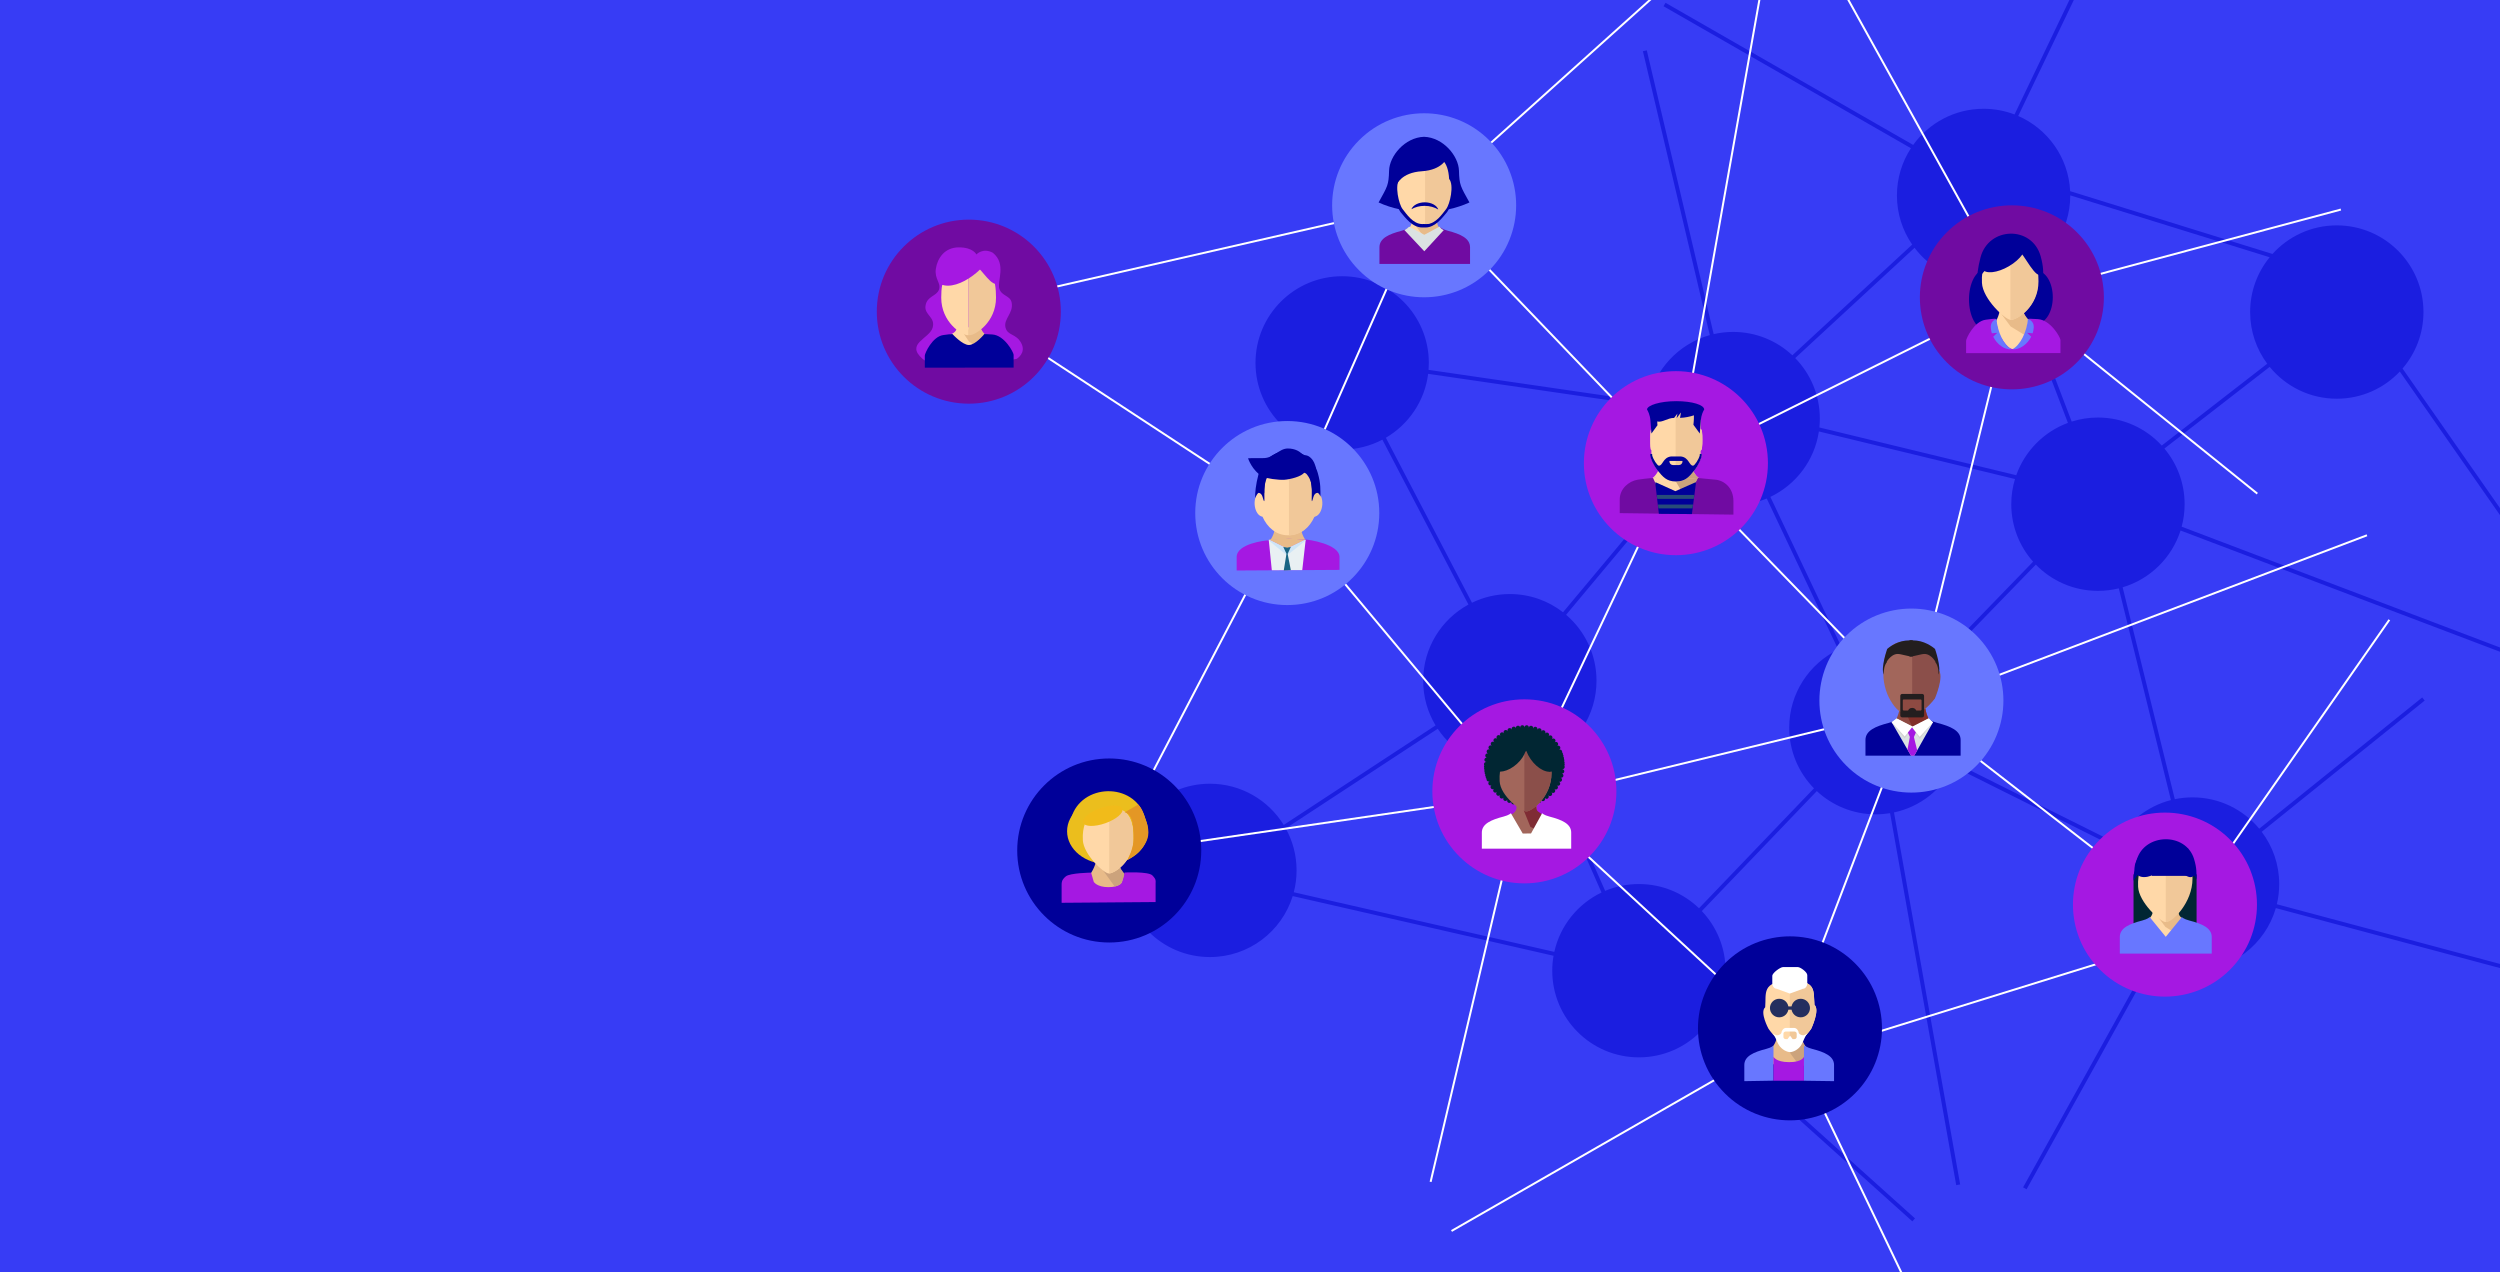 <?xml version="1.0" encoding="utf-8"?>
<!-- Generator: Adobe Illustrator 25.2.1, SVG Export Plug-In . SVG Version: 6.00 Build 0)  -->
<svg version="1.1" id="Calque_1" xmlns="http://www.w3.org/2000/svg" xmlns:xlink="http://www.w3.org/1999/xlink" x="0px" y="0px"
	 viewBox="0 0 5004 2547" enable-background="new 0 0 5004 2547" xml:space="preserve">
<rect fill="#373CF5" width="5004" height="2547"/>
<g>
	<path opacity="0.5" fill="#0000CC" d="M4677.343,798.079c49.681,0,94.479-20.89,126.105-54.358l293.003,419.792l6.548-4.571
		l-294.062-421.309c26.103-30.361,41.883-69.852,41.883-113.032c0-95.809-77.669-173.477-173.478-173.477
		c-51.074,0-96.988,22.074-128.734,57.199l-404.975-125.674c-3.278-67.488-45.124-124.841-103.966-150.512l156.068-325.539
		l-7.203-3.453l-156.271,325.963c-19.225-7.345-40.087-11.38-61.894-11.38c-58.07,0-109.47,28.537-140.957,72.348L3333.714,5.61
		l-3.974,6.928l495.147,284.15c-17.703,27.193-27.997,59.65-27.997,94.517c0,36.504,11.285,70.368,30.542,98.313l-239.851,221.628
		c-31.009-29.01-72.667-46.778-118.48-46.778c-13.415,0-26.473,1.525-39.013,4.406L3296.2,100.723l-7.772,1.833l133.922,568.193
		c-62.597,17.478-110.905,69.181-123.495,133.669l-439.459-64.095c0.366-4.604,0.56-9.256,0.56-13.954
		c0-95.809-77.669-173.477-173.478-173.477c-95.809,0-173.478,77.668-173.478,173.477c0,95.809,77.668,173.478,173.478,173.478
		c29.054,0,56.434-7.153,80.491-19.778l172.244,330.014c-53.975,29.407-90.602,86.643-90.602,152.436
		c0,32.727,9.068,63.334,24.82,89.456l-303.95,199.246c-30.552-49.506-85.282-82.505-147.727-82.505
		c-95.809,0-173.478,77.669-173.478,173.478c0,95.809,77.668,173.478,173.478,173.478c77.899,0,143.805-51.346,165.723-122.04
		l522.082,119.466c-1.684,9.705-2.571,19.684-2.571,29.871c0,95.809,77.668,173.478,173.478,173.478
		c48.571,0,92.471-19.969,123.961-52.136l423.314,380.445l5.339-5.939l-423.196-380.339c27.397-30.675,44.06-71.143,44.06-115.508
		c0-46.236-18.091-88.243-47.577-119.339l230.178-240.13c30.981,28.86,72.529,46.526,118.21,46.526
		c9.683,0,19.176-0.806,28.427-2.332l132.404,744.519l7.862-1.4l-132.418-744.598c52.173-11.101,95.663-45.65,118.923-92.098
		l322.042,160.634c-10.823,22.634-16.888,47.978-16.888,74.741c0,64.525,35.231,120.819,87.504,150.704L4049.408,2376.6l6.985,3.876
		l253.241-456.475c23.682,12.125,50.518,18.966,78.951,18.966c79.105,0,145.837-52.95,166.704-125.338l452.05,120.929l2.063-7.714
		l-452.084-120.938c3.095-12.969,4.745-26.499,4.745-40.416c0-39.267-13.053-75.481-35.047-104.555l326.309-262.717l-5.007-6.22
		l-326.262,262.679c-31.821-38.285-79.797-62.664-133.47-62.664c-12.166,0-24.037,1.258-35.496,3.641l-104.408-424.119
		c54.975-16.313,98.544-59.13,115.898-113.648l691.564,262.45l2.835-7.468l-692.149-262.671c3.842-14.348,5.902-29.424,5.902-44.983
		c0-42.404-15.222-81.247-40.489-111.383l210.749-163.489C4574.803,773.243,4623.17,798.079,4677.343,798.079z M3970.368,564.682
		c20.168,0,39.527-3.454,57.533-9.782l111.237,291.54c-48.151,17.789-86.235,56.334-103.417,104.776l-394.042-95.6
		c0.594-5.843,0.899-11.771,0.899-17.771c0-47.119-18.794-89.841-49.284-121.104l238.854-220.706
		C3863.831,537.744,3913.95,564.682,3970.368,564.682z M3280.466,1769.49c-23.979,0-46.822,4.866-67.595,13.663l-116.359-263.897
		c58.566-27.859,99.054-87.567,99.054-156.738c0-52.824-23.616-100.125-60.859-131.944l219.558-262.716
		c30.593,27.043,70.794,43.465,114.837,43.465c23.824,0,46.525-4.806,67.191-13.496l143.153,302.397
		c-58.091,28.037-98.169,87.498-98.169,156.322c0,47.256,18.904,90.09,49.551,121.377l-230.09,240.039
		C3369.551,1787.948,3327.166,1769.49,3280.466,1769.49z M3754.754,1283.068c-24.149,0-47.144,4.94-68.035,13.855l-143.138-302.367
		c51.13-24.344,88.464-72.968,97.094-130.967l392.544,95.236c-4.833,15.947-7.442,32.861-7.442,50.387
		c0,44.147,16.5,84.435,43.658,115.055l-197.895,203.999C3840.715,1300.189,3799.735,1283.068,3754.754,1283.068z M2773.958,876.194
		c45.467-26.605,77.743-73.304,84.625-127.919l438.919,64.016c-1.231,8.34-1.878,16.871-1.878,25.554
		c0,48.89,20.233,93.049,52.772,124.582l-219.877,263.099c-29.385-22.863-66.315-36.485-106.431-36.485
		c-27.17,0-52.877,6.252-75.772,17.386L2773.958,876.194z M2589.664,1785.939c3.631-13.975,5.567-28.634,5.567-43.746
		c0-30.505-7.884-59.165-21.71-84.07l304.193-199.405c31.105,46.588,84.152,77.279,144.373,77.279
		c23.803,0,46.485-4.798,67.135-13.473l116.367,263.917c-47.376,22.703-82.834,66.282-94.481,118.819L2589.664,1785.939z
		 M4345.306,1601.455c-47.457,12.187-87.056,43.952-109.696,86.17l-322.244-160.734c9.551-21.502,14.866-45.302,14.866-70.346
		c0-47.956-19.46-91.365-50.912-122.767l197.557-203.65c31.52,32.416,75.593,52.562,124.377,52.562
		c14.383,0,28.353-1.762,41.717-5.062L4345.306,1601.455z M4326.964,891.818c-31.705-34.473-77.182-56.082-127.71-56.082
		c-18.322,0-35.978,2.849-52.557,8.114l-111.325-291.77c63.6-25.724,108.475-88.054,108.475-160.875
		c0-0.043-0.001-0.085-0.001-0.128l399.094,123.849c-24.419,29.889-39.073,68.069-39.073,109.676
		c0,38.768,12.721,74.563,34.21,103.447L4326.964,891.818z"/>
	<g>
		<g>
			
				<line fill="none" stroke="#FFFFFF" stroke-width="4" stroke-miterlimit="10" x1="1940.654" y1="613.462" x2="2576.2" y2="1030.075"/>
			
				<line fill="none" stroke="#FFFFFF" stroke-width="4" stroke-miterlimit="10" x1="2851.828" y1="404.96" x2="2576.2" y2="1030.075"/>
			
				<line fill="none" stroke="#FFFFFF" stroke-width="4" stroke-miterlimit="10" x1="1940.654" y1="613.462" x2="2851.828" y2="404.96"/>
			
				<line fill="none" stroke="#FFFFFF" stroke-width="4" stroke-miterlimit="10" x1="3355.978" y1="930.909" x2="2851.828" y2="404.96"/>
			
				<line fill="none" stroke="#FFFFFF" stroke-width="4" stroke-miterlimit="10" x1="4029.783" y1="594.816" x2="3355.978" y2="930.909"/>
			
				<line fill="none" stroke="#FFFFFF" stroke-width="4" stroke-miterlimit="10" x1="3044.03" y1="1589.868" x2="3355.978" y2="930.909"/>
			
				<line fill="none" stroke="#FFFFFF" stroke-width="4" stroke-miterlimit="10" x1="2576.2" y1="1030.075" x2="3044.03" y2="1589.868"/>
			
				<line fill="none" stroke="#FFFFFF" stroke-width="4" stroke-miterlimit="10" x1="2221.407" y1="1709.846" x2="2576.2" y2="1030.075"/>
			
				<line fill="none" stroke="#FFFFFF" stroke-width="4" stroke-miterlimit="10" x1="3044.03" y1="1589.868" x2="2221.407" y2="1709.846"/>
			
				<line fill="none" stroke="#FFFFFF" stroke-width="4" stroke-miterlimit="10" x1="3574.416" y1="2079.956" x2="3044.03" y2="1589.868"/>
			
				<line fill="none" stroke="#FFFFFF" stroke-width="4" stroke-miterlimit="10" x1="3355.978" y1="930.909" x2="3827.412" y2="1416.883"/>
			
				<line fill="none" stroke="#FFFFFF" stroke-width="4" stroke-miterlimit="10" x1="3042.213" y1="1607.383" x2="3827.412" y2="1416.883"/>
			
				<line fill="none" stroke="#FFFFFF" stroke-width="4" stroke-miterlimit="10" x1="4367.204" y1="1835.628" x2="3827.412" y2="1416.883"/>
			
				<line fill="none" stroke="#FFFFFF" stroke-width="4" stroke-miterlimit="10" x1="3574.416" y1="2079.956" x2="3827.412" y2="1416.883"/>
			
				<line fill="none" stroke="#FFFFFF" stroke-width="4" stroke-miterlimit="10" x1="4029.783" y1="594.816" x2="3827.412" y2="1416.883"/>
			
				<line fill="none" stroke="#FFFFFF" stroke-width="4" stroke-miterlimit="10" x1="2851.828" y1="404.96" x2="3434.813" y2="-118.986"/>
			
				<line fill="none" stroke="#FFFFFF" stroke-width="4" stroke-miterlimit="10" x1="3355.978" y1="930.909" x2="3529.42" y2="-44.372"/>
			
				<line fill="none" stroke="#FFFFFF" stroke-width="4" stroke-miterlimit="10" x1="4029.783" y1="594.816" x2="3671.039" y2="-51.834"/>
			
				<line fill="none" stroke="#FFFFFF" stroke-width="4" stroke-miterlimit="10" x1="4685.498" y1="419.406" x2="4029.783" y2="594.816"/>
			
				<line fill="none" stroke="#FFFFFF" stroke-width="4" stroke-miterlimit="10" x1="4367.204" y1="1835.628" x2="4782.496" y2="1240.631"/>
			
				<line fill="none" stroke="#FFFFFF" stroke-width="4" stroke-miterlimit="10" x1="3827.412" y1="1416.883" x2="4737.728" y2="1071.418"/>
			
				<line fill="none" stroke="#FFFFFF" stroke-width="4" stroke-miterlimit="10" x1="4029.783" y1="594.816" x2="4518.222" y2="988.064"/>
			
				<line fill="none" stroke="#FFFFFF" stroke-width="4" stroke-miterlimit="10" x1="3574.416" y1="2064.653" x2="3818.869" y2="2574.554"/>
			
				<line fill="none" stroke="#FFFFFF" stroke-width="4" stroke-miterlimit="10" x1="3042.213" y1="1607.383" x2="2863.495" y2="2365.637"/>
		</g>
		
			<line fill="none" stroke="#FFFFFF" stroke-width="4" stroke-miterlimit="10" x1="3574.416" y1="2079.956" x2="2905.343" y2="2463.918"/>
		
			<line fill="none" stroke="#FFFFFF" stroke-width="4" stroke-miterlimit="10" x1="4286.906" y1="1901.616" x2="3527.04" y2="2137.421"/>
		<g>
			<g>
				<circle fill="#000099" cx="2220.255" cy="1702.337" r="184.188"/>
				<ellipse fill="#EBBE1D" cx="2216.866" cy="1663.842" rx="81.007" ry="65.71"/>
				<path fill-rule="evenodd" clip-rule="evenodd" fill="#E8BB89" d="M2216.141,1804.658c-18.973-7.055-42.421-19.215-45.595-45.191
					c10.811-3.555,19.604-21.722,22.681-32.76c8.045-0.861,13.922,7.122,22.914,7.122s17.634,0.469,25.683,1.33
					c3.073,11.038,9.101,20.753,19.916,24.308C2258.566,1785.442,2235.114,1797.603,2216.141,1804.658z"/>
				<path fill-rule="evenodd" clip-rule="evenodd" fill="#EBBE1D" d="M2145.446,1677.433c0,0-2.035,10.257-2.966,12.461
					c-0.35-11.953-5.225-28.2,1.651-52.462c19.809-69.887,125.918-72.54,147.151-2.609c7.703,25.361,1.37,29.593,1.872,45.524
					c-1.522-4.065-0.961-2.925-3.926-2.914c-4.211,0.016-6.994,5.859-8.816,11.784c-3.418,11.138-5.029,16.603-4.196-4.393
					C2280.866,1568.015,2145.446,1677.433,2145.446,1677.433z"/>
				<path fill="#A518E2" d="M2306.616,1752.255c-8.009-8.271-55.745-5.813-55.745-5.813l-5.394,19.644c0,0-4.245,9.647-26.972,9.647
					c-22.728,0-29.197-10.536-29.197-10.536l-5.327-18.555c0,0-42.31,0.616-50.676,7.544c-8.366,6.928-8.366,12.15-8.366,16.751
					v36.096l188.112-1.493v-38.008C2313.052,1762.93,2314.625,1760.526,2306.616,1752.255z"/>
				<path fill="#CCA37C" d="M2231.199,1774.483c0,0,6.906-1.23,11.667-5.032c4.761-3.801,7.583-20.759,7.583-20.759l-11.335-15.432
					l-10.37,11.06l-22.127-3.735L2231.199,1774.483z"/>
				<path fill-rule="evenodd" clip-rule="evenodd" fill="#FFD8A8" d="M2219.467,1748.403c-9.782,0-50.707-37.83-52.064-66.87
					c-2.57-54.97,33.029-63.471,52.064-64.551c42.273-2.396,49.11,28.943,49.151,61.835
					C2268.674,1724.629,2230.439,1748.403,2219.467,1748.403z"/>
				<path fill-rule="evenodd" clip-rule="evenodd" fill="#F1C899" d="M2220.255,1616.973v131.397
					c11.884-1.034,48.417-24.744,48.362-69.536C2268.577,1646.152,2261.81,1615.019,2220.255,1616.973z"/>
				<path fill-rule="evenodd" clip-rule="evenodd" fill="#F1BB1A" d="M2246.624,1618.763c2.94,8.279-12.272,21.24-33.977,28.947
					c-21.705,7.708-41.684,7.244-44.624-1.035c-2.94-8.28,12.272-21.24,33.977-28.948
					C2223.704,1610.02,2243.684,1610.484,2246.624,1618.763z"/>
				<path fill-rule="evenodd" clip-rule="evenodd" fill="#E49725" d="M2278.369,1610.344l-27.214,15.495
					c15.758,3.825,18.493,27.362,17.462,57.208c-0.798,23.092-17.565,42.832-8.038,36.125c12.147-8.552,18.183-10.647,29.607-27.362
					c11.424-16.714,10.76-32.306,1.096-56.988C2284.879,1618.465,2284.879,1618.465,2278.369,1610.344z"/>
			</g>
			<g>
				
					<ellipse transform="matrix(0.707 -0.707 0.707 0.707 544.656 2136.172)" fill="#6877FF" cx="2850.915" cy="410.628" rx="184.188" ry="184.188"/>
				<g>
					<path fill-rule="evenodd" clip-rule="evenodd" fill="#FFD8A8" d="M2850.735,523.579c-18.423-7.474-41.19-32.08-44.271-59.601
						c10.497-3.766,16.35-6.428,19.338-18.123c7.812-0.912,16.203,2.681,24.934,2.681c8.731,0,17.122,0.497,24.937,1.409
						c2.984,11.695,8.837,12.269,19.338,16.035C2891.928,493.502,2869.157,516.105,2850.735,523.579z"/>
					<path fill="#E8BB89" d="M2878.092,492.255l15.261-28.754c0,0-7.4-3.186-12.541-8.37c-5.141-5.184-3.679-10.131-3.679-10.131
						l-43.496,6.85l17.099,23.33L2878.092,492.255z"/>
					<path fill="#700BA2" d="M2942.441,495.07c0-18.303-19.381-26.597-43.991-33.054c-11.647-3.056-14.953-6.977-14.953-6.977
						l-31.733,39.679l-31.733-39.679c0,0-3.305,3.922-14.953,6.977c-24.611,6.456-43.992,14.751-43.992,33.054v33.277h181.355
						V495.07z"/>
					<path fill="#DBE2E2" d="M2850.891,502.966l38.929-42.319c-5.429-2.28-8.531-7.008-8.531-7.008l-30.397,16.343l-30.397-16.343
						c0,0-4.355,4.63-9.48,6.843L2850.891,502.966z"/>
					<path fill-rule="evenodd" clip-rule="evenodd" fill="#000099" d="M2920.251,341.482c-0.807-29.031-31.312-66.381-69.933-67.662
						c-38.621,1.281-69.126,38.631-69.934,67.662c-0.818,29.42-3.018,31.126-20.995,63.766
						c25.645,11.763,56.994,18.818,90.928,19.187c33.934-0.37,65.283-7.424,90.928-19.187
						C2923.268,372.608,2921.069,370.902,2920.251,341.482z"/>
					<path fill-rule="evenodd" clip-rule="evenodd" fill="#000099" d="M2902.294,364.937c-2.327-35.545-17.724-47.472-49.15-47.472
						c-1.092,0-2.166,0.012-3.23,0.033c-1.064-0.021-2.138-0.033-3.23-0.033c-31.426,0-46.822,11.927-49.15,47.472
						c-11.364,12.548-1.707,50.941,6.532,60.457c8.239,9.517,22.572,29.947,42.617,29.947c1.112,0,2.18-0.036,3.23-0.087
						c1.05,0.052,2.118,0.087,3.23,0.087c20.046,0,34.378-20.431,42.617-29.947C2904.001,415.878,2913.658,377.485,2902.294,364.937
						z"/>
					<path fill-rule="evenodd" clip-rule="evenodd" fill="#FFD8A8" d="M2897.848,358.069c-2.141-35.545-16.307-47.472-45.223-47.472
						c-1.004,0-1.993,0.012-2.972,0.033c-0.979-0.021-1.968-0.033-2.972-0.033c-28.915,0-43.081,11.927-45.222,47.472
						c-10.456,12.548-1.571,50.941,6.01,60.457c7.581,9.517,20.768,29.947,39.212,29.947c1.023,0,2.006-0.035,2.972-0.087
						c0.966,0.052,1.948,0.087,2.972,0.087c18.444,0,31.631-20.43,39.212-29.947C2899.418,409.01,2908.304,370.617,2897.848,358.069
						z"/>
					<path fill-rule="evenodd" clip-rule="evenodd" fill="#F1C899" d="M2900.569,358.069c-2.142-35.545-16.308-47.472-45.223-47.472
						c-1.005,0-1.993,0.012-2.972,0.033v137.757c0.966,0.052,1.949,0.087,2.972,0.087c18.444,0,31.631-20.431,39.212-29.947
						C2902.139,409.01,2911.024,370.617,2900.569,358.069z"/>
					<path fill-rule="evenodd" clip-rule="evenodd" fill="#000099" d="M2896.193,305.546l-100.421,6.926v57.136
						c0,0,8.657-24.24,50.21-26.837c41.553-2.597,50.21-26.837,50.21-26.837V305.546z"/>
					<path fill="#000099" d="M2851.42,412.033c10.41,0,19.961,2.766,27.438,7.373c-2.804-8.268-13.83-14.446-27.031-14.446
						c-12.865,0-23.652,5.87-26.791,13.82C2832.349,414.552,2841.492,412.033,2851.42,412.033z"/>
				</g>
			</g>
			<g>
				<circle fill="#700BA2" cx="1939.188" cy="623.798" r="184.188"/>
				<path fill="#A518E2" d="M2035.115,718.254c0,0-153.722,30.516-188.565,0c-34.844-30.516,13.594-40.25,20.119-62.084
					c6.526-21.834-17.31-25.392-14.103-44.592c3.207-19.201,21.653-18.247,26.777-31.598c5.124-13.351-9.223-20.979-6.149-41.959
					c3.075-20.98,17.422-42.913,46.116-42.913c28.695,0,35.043,14.226,35.043,14.226s12.819-14.226,32.929-3.391
					c27.971,22.708,8.024,57,13.068,72.194c5.044,15.194,21.958,12.973,24.632,27.893c3.759,20.978-16.513,32.121-12.414,49.286
					c4.099,17.165,21.231,11.697,31.624,31.596C2054.587,706.811,2035.115,718.254,2035.115,718.254z"/>
				<path fill-rule="evenodd" clip-rule="evenodd" fill="#FFD8A8" d="M1940.038,731.816c-17.062-7.632-38.148-32.756-41.002-60.856
					c9.722-3.845,15.143-6.564,17.91-18.504c7.235-0.932,15.006,2.738,23.092,2.738c8.086,0,15.857,0.507,23.096,1.439
					c2.763,11.941,8.184,12.528,17.91,16.373C1978.19,701.106,1957.1,724.185,1940.038,731.816z"/>
				<polygon fill="#E8BB89" points="1965.214,701.223 1970.74,669.084 1963.067,658.531 1923.62,659.966 1939.619,683.788 				"/>
				<path fill-rule="evenodd" clip-rule="evenodd" fill="#FFD8A8" d="M1937.152,528.791c0.535,0.03,1.089,0.07,1.648,0.112v141.786
					c-0.605,0.161-1.171,0.272-1.648,0.272c-11.87,0-53.232-25.718-53.17-75.278
					C1884.026,560.101,1891.422,526.198,1937.152,528.791z"/>
				<path fill-rule="evenodd" clip-rule="evenodd" fill="#F1C899" d="M1940.448,528.791c-0.535,0.03-1.089,0.07-1.647,0.112v141.786
					c0.605,0.161,1.172,0.272,1.647,0.272c11.87,0,53.232-25.718,53.171-75.278C1993.574,560.101,1986.178,526.198,1940.448,528.791
					z"/>
				<path fill-rule="evenodd" clip-rule="evenodd" fill="#A518E2" d="M1888.312,568.085c0,0-6.26,7.499-6.936,8.844
					c-0.254-7.292,0.984-18.445,5.981-33.245c14.396-42.633,91.508-44.251,106.938-1.592c5.598,15.471,4.424,23.27,4.789,32.988
					c-1.106-2.479-4.127-7.002-6.282-6.995c-13.242,0.043-33.814-39.143-44.27-37.228
					C1921.389,535.829,1888.312,568.085,1888.312,568.085z"/>
				<path fill="#000099" d="M1986.045,669.454c-24.686-1.49-15.877-0.641-15.877-0.641s-17.664,21.571-30.657,21.746
					c-12.994,0.175-32.716-21.547-32.716-21.547s2.792-1.467-18.949,1.67c-21.741,3.137-36.743,36.568-36.743,41.108v24.106
					l177.742-0.102v-25.64C2028.845,705.613,2010.731,670.944,1986.045,669.454z"/>
				<path fill-rule="evenodd" clip-rule="evenodd" fill="#A518E2" d="M1965.726,517.302c6.062,10.342,3.905,17.357-18.277,34.146
					c-21.028,15.916-47.139,25.48-64.112,17.551c-10.861-5.074,7.466-32.935,30.217-46.272
					C1936.305,509.389,1959.663,506.961,1965.726,517.302z"/>
			</g>
			<g>
				
					<ellipse transform="matrix(0.707 -0.707 0.707 0.707 -405.806 3136.686)" fill="#000099" cx="3583.412" cy="2058.195" rx="184.188" ry="184.188"/>
				<g>
					<path fill-rule="evenodd" clip-rule="evenodd" fill="#E8BB89" d="M3581.233,2150.557
						c-18.174-7.474-40.634-20.357-43.675-47.876c10.356-3.766,16.13-14.058,19.077-25.752c7.707-0.912,15.984-1.409,24.597-1.409
						c8.614,0,16.891,0.497,24.602,1.409c2.944,11.694,8.718,21.986,19.077,25.752
						C3621.872,2130.2,3599.408,2143.083,3581.233,2150.557z"/>
					<path fill-rule="evenodd" clip-rule="evenodd" fill="#CCA37C" d="M3603.658,2133.206c0.431,3.269-36.147-42.228-34.231-54.517
						c7.707-0.913,3.194-3.17,11.807-3.17c8.614,0,16.891,0.497,24.602,1.409c2.944,11.694,8.718,21.986,19.077,25.752
						C3621.872,2130.2,3621.832,2125.732,3603.658,2133.206z"/>
					<path fill-rule="evenodd" clip-rule="evenodd" fill="#FFD8A8" d="M3631.915,2011.494c11.406,9.892-6.557,47.663-6.557,47.663
						s-22.657,33.45-42.778,33.45c-20.121,0-42.774-33.45-42.774-33.45s-18.008-33.099-6.598-42.992
						c2.333-28.019-7.875-51.912,49.372-53.016C3636.617,1962.106,3629.578,1983.471,3631.915,2011.494z"/>
					<path fill-rule="evenodd" clip-rule="evenodd" fill="#F1C899" d="M3631.799,2011.494c-2.336-28.022,4.702-49.387-49.335-48.345
						c-0.005,0-0.01,0-0.016,0.001v129.456c0.005,0,0.011,0.001,0.016,0.001c20.121,0,42.778-33.45,42.778-33.45
						S3643.205,2021.386,3631.799,2011.494z"/>
					<polygon fill="#022838" points="3589.606,1951.028 3557.51,1955.797 3563.425,1971.094 3589.606,1977.967 					"/>
					<g>
						<path fill="#6877FF" d="M3549.808,2092.753c0,0-3.273,3.813-14.808,6.785c-24.373,6.279-43.567,14.345-43.567,32.145v32.363
							l58.376-0.981V2092.753z"/>
						<path fill="#6877FF" d="M3551.326,2094.617l-1.518-1.864C3549.808,2092.753,3550.168,2093.523,3551.326,2094.617z"/>
						<path fill="#6877FF" d="M3627.471,2099.538c-11.535-2.972-14.808-6.785-14.808-6.785l-1.857,2.281v68.166l60.233,0.846
							v-32.363C3671.039,2113.884,3651.845,2105.817,3627.471,2099.538z"/>
					</g>
					<path fill="#A518E2" d="M3610.806,2163.2h-60.998v-48.243c0,0,4.245,10.97,31.278,11.03c27.033,0.059,29.72-11.03,29.72-11.03
						V2163.2z"/>
					<path fill-rule="evenodd" clip-rule="evenodd" fill="#FFFFFF" d="M3609.468,2072.304c-4.612,0-9.499-2.776-9.499-6.811
						c0-0.713-2.704-8.026-9.104-8.026h-7.872h-7.872c-6.4,0-9.104,7.313-9.104,8.026c0,4.034-4.887,6.811-9.499,6.811
						c-1.992,0-6.989-2.992-8.425-4.011c5.745,5.705,7.929,16.869,13.031,24.229c5.903,8.515,14.739,12.91,21.869,13.488
						c7.13-0.578,15.966-4.973,21.869-13.488c5.102-7.36,7.286-18.524,13.031-24.229
						C3616.457,2069.312,3611.46,2072.304,3609.468,2072.304z M3596.286,2075.645c0,2.371-2.122,4.311-4.716,4.311h-3.436
						l-4.978-6.627l-0.164,0.196l-0.164-0.196l-4.978,6.627h-3.436c-2.594,0-4.716-1.94-4.716-4.311v-6.681
						c0-2.371,2.122-4.311,4.716-4.311h8.577h8.577c2.594,0,4.716,1.94,4.716,4.311V2075.645z"/>
					<path fill-rule="evenodd" clip-rule="evenodd" fill="#FFFFFF" d="M3608.738,1979.112l-26.291,9.626l-26.291-9.626
						c-4.803,0-8.732-5.053-8.732-11.23v-14.497c0-6.176,16.404-17.647,21.207-17.647h30.128c4.803,0,18.712,9.866,18.712,16.043
						v16.101C3617.47,1974.059,3613.541,1979.112,3608.738,1979.112z"/>
					<circle fill-rule="evenodd" clip-rule="evenodd" fill="#242F5F" cx="3561.294" cy="2017.717" r="18.574"/>
					<circle fill-rule="evenodd" clip-rule="evenodd" fill="#242F5F" cx="3604.289" cy="2017.717" r="18.574"/>
					<rect x="3576.611" y="2014.459" fill="#242F5F" width="16.417" height="6.516"/>
				</g>
			</g>
			<g>
				<circle fill="#A518E2" cx="3354.486" cy="927.081" r="184.188"/>
				<g>
					<path fill-rule="evenodd" clip-rule="evenodd" fill="#FFD8A8" d="M3353.908,1019.581c-22.321-9.179-49.906-25.002-53.64-58.8
						c12.719-4.625,19.811-17.266,23.43-31.628c9.465-1.12,19.631-1.731,30.21-1.731c10.579,0,20.745,0.61,30.215,1.731
						c3.615,14.362,10.707,27.003,23.43,31.628C3403.819,994.579,3376.229,1010.402,3353.908,1019.581z"/>
					<path fill-rule="evenodd" clip-rule="evenodd" fill="#CCA37C" d="M3381.449,998.271c0.53,4.014-44.395-51.863-42.042-66.956
						c9.465-1.121,3.922-3.893,14.501-3.893c10.579,0,20.745,0.61,30.215,1.731c3.615,14.362,10.707,27.003,23.43,31.628
						C3403.819,994.579,3403.77,989.092,3381.449,998.271z"/>
					<path fill="#700BA2" d="M3433.271,960.087c-17.075-1.289-38.508-3.897-38.508-3.897l-41.335,22.69l-40.374-22.444
						c0,0-16.162,0.789-34.644,3.651c-18.482,2.862-36.361,18.444-36.361,39.641c0,21.197,0,27.332,0,27.332l227.583,3.014
						c0,0,0,0.115,0-27.067C3469.632,975.826,3450.345,961.376,3433.271,960.087z"/>
					<path fill="#FFD8A8" d="M3352.775,961.53l-42.351-5.224l-1.815,0.027l10.788,24.034c5.486,0.258,2.776,11.556,33.377,10.23
						c31.299-1.356,27.824-9.929,33.112-10.168l12.092-24.102l-1.845-0.027L3352.775,961.53z"/>
					<path fill="#CCA37C" d="M3396.749,956.657l-43.357,2.423l-0.042,2.802l15.776,27.36c14.468-2.934,13.22-8.269,17.376-8.457
						l12.092-24.102L3396.749,956.657z"/>
					<path fill="#FFD8A8" d="M3403.647,908.361c-0.057,0-0.106,0.022-0.162,0.025l0.011-0.026v-6.476
						c3.499,0,3.96-9.695,3.96-21.655c0-11.96-0.461-21.655-3.96-21.655v-32.325h-98.048v32.836
						c-2.846,2.126-2.603,10.779-2.603,21.144s-0.244,19.018,2.603,21.144v6.987c-1.188,0-2.15,0.749-2.15,1.672
						c0,0.025,0.017,0.046,0.019,0.072h-0.019c0.1,6.023,6.252,20.915,14.597,31.207c10.729,13.233,18.192,22.405,36.237,22.405
						c0.14,0,0.277-0.014,0.416-0.019c0.139,0.005,0.275,0.019,0.416,0.019c18.045,0,25.508-9.172,36.237-22.405
						c8.345-10.292,14.497-25.185,14.597-31.207h-0.019c0.001-0.025,0.019-0.046,0.019-0.072
						C3405.797,909.109,3404.834,908.361,3403.647,908.361z"/>
					<path fill="#F1C899" d="M3403.647,908.36c-0.057,0-0.106,0.022-0.162,0.026l0.011-0.026v-6.476c3.499,0,3.96-9.695,3.96-21.655
						c0-11.959-0.461-21.655-3.96-21.655v-32.325h-49.586v137.46c0.076,0,0.145,0.007,0.221,0.007c0.141,0,0.277-0.014,0.416-0.018
						c0.139,0.005,0.275,0.018,0.416,0.018c18.045,0,25.508-9.172,36.237-22.405c8.345-10.292,14.497-25.185,14.597-31.207h-0.019
						c0.001-0.025,0.019-0.047,0.019-0.072C3405.797,909.109,3404.834,908.36,3403.647,908.36z"/>
					<path fill="#000099" d="M3406.39,910.033c0-0.923-0.973-1.672-2.172-1.672c-1.199,0-2.172,0.749-2.172,1.672
						c0,0.302,0.132,0.571,0.315,0.815c-2.044,9.041-10.606,21.261-13.518,21.261c-8.002,0-8.002-16.24-24.005-18.404
						c-1.243-0.168-5.168-0.039-8.859-0.047v-0.037c-0.438,0.014-0.899,0.021-1.363,0.027c-0.464-0.006-0.926-0.014-1.363-0.027
						v0.037c-3.691,0.007-7.616-0.121-8.859,0.047c-16.003,2.164-16.003,18.404-24.006,18.404c-2.912,0-11.474-12.22-13.518-21.261
						c0.182-0.245,0.315-0.513,0.315-0.815c0-0.924-0.972-1.672-2.172-1.672c-1.2,0-2.172,0.749-2.172,1.672
						c0,0.025,0.017,0.046,0.019,0.072h-0.019c0.101,6.023,6.316,20.915,14.746,31.207c10.839,13.233,18.379,22.405,36.609,22.405
						c0.142,0,0.279-0.014,0.42-0.019c0.14,0.005,0.278,0.019,0.42,0.019c18.23,0,25.77-9.172,36.608-22.405
						c8.431-10.292,14.646-25.185,14.747-31.207h-0.019C3406.372,910.079,3406.39,910.058,3406.39,910.033z M3367.672,923.707
						c0,3.961-3.24,7.202-7.201,7.202h-4.493h-2.726h-4.492c-3.961,0-7.202-3.241-7.202-7.202v-1.116h11.694l14.42,0V923.707z"/>
					<path fill="#000099" d="M3355.101,802.962c-32.261,0-58.413,8.302-58.413,16.804c0,0.105,0.108,0.267,0.307,0.475
						c1.176,1.878,5.461,9.421,6.494,21.13c1.2,13.603,2.001,26.406,2.001,26.406l12.803-17.604c0,0-1.344,3.703-1.014-6.738
						c9.204,3.203,20.856-7.172,33.656-6.912l6.566-8.755l-1.545,8.796c0.117,0,0.234-0.002,0.352-0.003l8.395-11.193l-1.942,11.054
						c10.693-0.403,20.138-2.522,27.781-5.131c0.221,10.042-1.033,18.883-1.033,18.883l12.803,17.604c0,0,0.8-12.803,2-26.406
						c0.959-10.871,4.723-18.15,6.198-20.641c0.363-0.404,0.604-0.75,0.604-0.964
						C3411.114,810.485,3387.362,802.962,3355.101,802.962z"/>
					<polygon fill="#000099" points="3353.437,983.143 3314.723,965.647 3313.064,965.737 3320.387,1028.454 3386.533,1028.974 
						3394.756,965.717 3393.07,965.625 					"/>
					<polygon fill="#274C79" points="3390.27,998.477 3317.075,998.477 3316.123,990.704 3391.335,990.704 					"/>
					<polygon fill="#274C79" points="3387.646,1017.646 3319.424,1017.646 3318.472,1009.873 3388.71,1009.873 					"/>
				</g>
			</g>
			<g>
				
					<ellipse transform="matrix(0.707 -0.707 0.707 0.707 759.014 3022.053)" fill="#700BA2" cx="4027.448" cy="594.816" rx="184.188" ry="184.188"/>
				<g>
					<path fill-rule="evenodd" clip-rule="evenodd" fill="#FFD8A8" d="M4024.447,702.637c-19.626-7.819-43.88-33.559-47.163-62.349
						c11.183-3.94,17.418-6.725,20.601-18.958c8.322-0.955,17.261,2.805,26.562,2.805s18.24,0.52,26.566,1.474
						c3.179,12.234,9.414,12.835,20.601,16.775C4068.331,671.173,4044.073,694.818,4024.447,702.637z"/>
					<polygon fill="#E8BB89" points="4053.591,671.293 4059.883,638.365 4051.147,627.553 4006.233,629.024 4024.449,653.43 					
						"/>
					<ellipse fill="#000099" cx="3973.15" cy="599.411" rx="32.033" ry="59.591"/>
					<ellipse fill="#000099" cx="4076.818" cy="594.858" rx="32.033" ry="52.572"/>
					<path fill-rule="evenodd" clip-rule="evenodd" fill="#FFD8A8" d="M4024.761,640.287c-10.842,0-56.2-41.929-57.705-74.114
						c-2.848-60.925,36.607-70.348,57.705-71.544c46.853-2.656,54.43,32.078,54.475,68.533
						C4079.3,613.938,4036.923,640.287,4024.761,640.287z"/>
					<path fill-rule="evenodd" clip-rule="evenodd" fill="#F1C899" d="M4025.75,494.629c-0.548,0.031-1.116,0.071-1.688,0.114
						v145.265c0.62,0.165,1.2,0.278,1.688,0.278c12.161,0,54.538-26.349,54.475-77.124
						C4080.18,526.708,4072.603,491.974,4025.75,494.629z"/>
					<path fill-rule="evenodd" clip-rule="evenodd" fill="#000099" d="M3965.284,550.585c0,0-7.045,10.869-7.807,12.819
						c-0.286-10.57,1.108-26.736,6.731-48.189c16.201-61.797,102.987-64.143,120.353-2.307c6.3,22.425,4.979,33.73,5.39,47.817
						c-1.245-3.594-4.645-10.149-7.07-10.139c-14.903,0.062-38.055-56.738-49.824-53.962
						C4002.51,503.829,3965.284,550.585,3965.284,550.585z"/>
					<path fill="#A518E2" d="M4078.737,638.744c-26.23-1.527-16.871-0.657-16.871-0.657l-5.495,28.952
						c0,0-13.273,31.436-27.08,31.616c-13.807,0.179-29.313-32.907-29.313-32.907l-5.449-27.457c0,0,2.967-1.503-20.135,1.711
						c-23.101,3.214-39.041,37.466-39.041,42.117v24.697l188.861-0.105v-26.269C4124.214,675.79,4104.967,640.271,4078.737,638.744z
						"/>
					
						<ellipse transform="matrix(0.863 -0.506 0.506 0.863 290.178 2097.882)" fill-rule="evenodd" clip-rule="evenodd" fill="#000099" cx="4008.455" cy="514.563" rx="48.923" ry="22.238"/>
					<path fill="#6877FF" d="M3996,638.238c-7.434,3.261-11.91,8.681-11.19,17.92c0.302,3.883,1.021,7.534,2.073,10.939l10.955-0.94
						l-8.218,7.807c7.501,15.112,22.35,26.429,36.573,25.252c0.053-0.004,0.105-0.014,0.159-0.019
						C4010.849,690.695,3998.558,665.497,3996,638.238z"/>
					<path fill="#6877FF" d="M4059.159,638.238c7.661,3.261,12.274,8.681,11.532,17.92c-0.312,3.883-1.052,7.534-2.137,10.939
						l-11.289-0.94l8.469,7.807c-7.731,15.112-23.033,26.429-37.69,25.252c-0.055-0.004-0.108-0.014-0.164-0.019
						C4043.857,690.695,4056.523,665.497,4059.159,638.238z"/>
				</g>
			</g>
			<g>
				<circle fill="#6877FF" cx="2576.586" cy="1026.913" r="184.188"/>
				<g>
					<path fill-rule="evenodd" clip-rule="evenodd" fill="#E8BB89" d="M2577.872,1137.014
						c-19.615-8.447-43.856-15.775-47.137-46.878c11.177-4.256,17.409-15.889,20.59-29.106c8.317-1.031,17.251-1.593,26.547-1.593
						s18.23,0.561,26.552,1.593c3.177,13.217,9.409,24.85,20.589,29.106C2621.732,1121.239,2597.487,1128.567,2577.872,1137.014z"/>
					<path fill-rule="evenodd" clip-rule="evenodd" fill="#FFD8A8" d="M2636.981,986.498c13.614,10.99,8.829,45.028-7.875,47.76
						c-9.53,21.239-27.042,37.16-51.057,37.16c-24.015,0-41.523-15.921-51.053-37.16c-16.705-2.732-21.494-36.77-7.875-47.76
						c2.784-31.127,21.283-58.896,58.928-58.896C2615.698,927.602,2634.193,955.368,2636.981,986.498z"/>
					<path fill-rule="evenodd" clip-rule="evenodd" fill="#F1C899" d="M2638.918,986.498c-2.788-31.13-21.282-58.896-58.931-58.896
						v143.817c24.014-0.001,41.527-15.922,51.056-37.16C2647.747,1031.526,2652.532,997.488,2638.918,986.498z"/>
					<path fill-rule="evenodd" clip-rule="evenodd" fill="#000099" d="M2530.782,990.729c0.672,18.331-0.879,13.56-3.64,3.835
						c-1.467-5.172-4.625-8.052-8.022-8.066c-2.398-0.01-6.05,8.511-6.801,10.436c-0.283-10.436,1.094-26.398,6.646-47.58
						c15.997-61.015,101.685-63.332,118.831-2.278c6.22,22.142,4.916,33.304,5.322,47.212c-1.229-3.549-3.743-7.799-6.137-7.79
						c-3.4,0.014-6.491,2.894-7.963,8.066c-2.76,9.724-4.061,14.496-3.389-3.835
						C2629.384,888.749,2527.011,888.319,2530.782,990.729z"/>
					<path fill-rule="evenodd" clip-rule="evenodd" fill="#000099" d="M2530.551,988.064c-0.179-13.068,1.368-24.378,5.859-32.631
						c4.347-7.99,8.818-11.964,21.446-7.976c6.129,1.934,13.539,3.066,21.514,3.066c8.014,0,15.456-1.142,21.601-3.095
						c11.005-3.496,13.849-0.119,18.292,7.045c5.29,8.531,7.394,20.198,6.98,33.428c25.252-36.8-1.26-85.488-48.07-85.507
						C2531.362,902.375,2520.655,949.841,2530.551,988.064z"/>
					<path fill="#A518E2" d="M2613.412,1079.957l-35.007-1.505l-40.436,3.171c-5.035,0-62.659,6.383-62.659,33.319
						c0,26.936,0,26.936,0,26.936l205.855-1.196c0,0,0,0.345,0-25.74S2618.448,1079.957,2613.412,1079.957z"/>
					<polygon fill="#E8BB89" points="2539.555,1079.974 2576.055,1098.267 2613.412,1079.957 2576.699,1077.747 					"/>
					<polygon fill="#E9F0F3" points="2576.055,1098.267 2541.038,1080.718 2539.538,1080.808 2545.678,1141.469 2606.603,1141.115 
						2613.43,1080.788 2611.904,1080.696 					"/>
					<polygon fill="#CDE5F7" points="2576.055,1098.267 2542.912,1081.657 2539.555,1081.983 2576.055,1111.629 2613.412,1081.954 
						2610.014,1081.622 					"/>
					<polygon fill="#1A6584" points="2583.762,1141.247 2569.559,1141.878 2574.977,1108.404 2568.639,1094.745 2576.484,1096.154 
						2583.699,1094.745 2577.361,1108.733 					"/>
					<path fill="#000099" d="M2610.62,945.554c4.827-9.243,13.039,8.587,16.777,21.6c3.287-5.94,7.084-13.706,7.084-22.233
						c0-18.632-10.867-33.736-22.605-33.736c-1.247,0-2.41,0.261-3.507,0.718c-4.942-8.337-16.757-14.209-30.554-14.209
						c-18.242,0-27.476,19.576-50.008,19.266c-21.058-0.289-29.711,0.361-29.711,0.361s7.753,24.476,29.201,36.642
						c6.856,3.889,32.269,7.034,42.956,6.419C2581.318,959.743,2606.356,953.719,2610.62,945.554z"/>
				</g>
			</g>
			<g>
				<circle fill="#A518E2" cx="3051.198" cy="1583.979" r="184.188"/>
				<path fill="#012633" d="M3074.26,1454.818L3074.26,1454.818c-2.271-0.677-4.684,0.626-5.362,2.898l-0.396,1.327l0.242-1.363
					c0.413-2.334-1.158-4.582-3.492-4.996c-2.334-0.414-4.582,1.158-4.995,3.492l-0.194,1.096l0.068-1.111
					c0.145-2.366-1.672-4.42-4.038-4.565c-2.366-0.145-4.42,1.672-4.565,4.037l-0.054,0.872l-0.046-0.873
					c-0.124-2.367-2.162-4.202-4.53-4.078l0,0c-2.367,0.124-4.202,2.162-4.078,4.529l0.036,0.693l-0.115-0.684
					c-0.392-2.338-2.625-3.93-4.962-3.539c-0.014,0.002-0.026,0.008-0.04,0.011c-0.014,0.002-0.028,0-0.042,0.003
					c-2.338,0.394-3.927,2.628-3.534,4.966l0.029,0.172l-0.048-0.168c-0.654-2.278-3.053-3.607-5.332-2.953l0,0
					c-2.278,0.654-3.607,3.053-2.953,5.332l0.382,1.331l-0.532-1.278c-0.91-2.189-3.445-3.234-5.634-2.324s-3.235,3.446-2.324,5.634
					l0.427,1.027l-0.542-0.972c-1.154-2.071-3.792-2.821-5.862-1.668c-2.071,1.153-2.821,3.792-1.667,5.862l0.425,0.764l-0.509-0.71
					c-1.381-1.927-4.087-2.373-6.013-0.992v0c-1.927,1.381-2.373,4.087-0.992,6.013l0.807,1.125l-0.93-1.026
					c-1.592-1.756-4.331-1.89-6.087-0.298c-0.006,0.006-0.01,0.012-0.016,0.018c-0.006,0.005-0.013,0.009-0.02,0.014
					c-1.755,1.593-1.887,4.332-0.294,6.088l0.588,0.647l-0.657-0.576c-1.782-1.563-4.519-1.383-6.082,0.398l0,0
					c-1.563,1.782-1.384,4.519,0.398,6.082l1.041,0.913l-1.138-0.788c-1.949-1.349-4.647-0.858-5.996,1.091
					c-1.349,1.949-0.858,4.647,1.091,5.996l0.915,0.633l-0.981-0.525c-2.09-1.118-4.715-0.323-5.833,1.766
					c-1.118,2.09-0.323,4.715,1.766,5.833l0.771,0.412l-0.812-0.322c-2.203-0.874-4.721,0.214-5.595,2.417v0
					c-0.874,2.203,0.213,4.721,2.417,5.595l0.241,0.096l-0.25-0.068c-2.287-0.62-4.667,0.744-5.287,3.031
					c-0.006,0.022-0.005,0.045-0.011,0.068c-0.006,0.022-0.018,0.041-0.025,0.064c-0.608,2.257,0.719,4.593,2.951,5.248
					c-2.307-0.299-4.462,1.305-4.814,3.617c-0.357,2.343,1.269,4.552,3.612,4.909l1.368,0.208l-1.384-0.051
					c-2.368-0.087-4.377,1.78-4.464,4.149c-0.035,0.961,0.262,1.853,0.773,2.591c-0.517,0.733-0.823,1.623-0.797,2.584
					c0.02,0.73,0.24,1.403,0.581,1.998c-0.276,0.628-0.424,1.32-0.368,2.048c0.074,0.952,0.466,1.8,1.051,2.473
					c-0.425,0.784-0.623,1.697-0.489,2.642c0.103,0.723,0.397,1.367,0.803,1.92c-0.203,0.655-0.272,1.359-0.133,2.077
					c0.184,0.951,0.682,1.758,1.354,2.363c-0.344,0.836-0.445,1.779-0.2,2.716c0.185,0.707,0.551,1.313,1.017,1.815
					c-0.127,0.674-0.115,1.382,0.105,2.078c0.289,0.917,0.869,1.657,1.598,2.181c-0.241,0.865-0.23,1.805,0.117,2.701
					c0.857,2.21,3.366,3.318,5.576,2.461l0.815-0.316l-0.774,0.406c-2.099,1.102-2.914,3.72-1.812,5.819
					c1.102,2.099,3.72,2.914,5.819,1.812l0.211-0.11l-0.197,0.133c-1.961,1.331-2.477,4.025-1.146,5.986
					c0.013,0.02,0.031,0.034,0.045,0.054c0.013,0.02,0.02,0.042,0.033,0.061c1.315,1.93,3.946,2.446,5.897,1.185
					c-1.724,1.556-1.91,4.232-0.388,6.003c1.545,1.797,4.28,2.004,6.077,0.459l1.05-0.903l-0.94,1.016
					c-1.609,1.74-1.502,4.481,0.239,6.09s4.481,1.502,6.09-0.238l0.756-0.817l-0.658,0.898c-1.401,1.912-0.982,4.623,0.93,6.023
					c1.912,1.401,4.623,0.982,6.023-0.93l0.517-0.705l-0.433,0.759c-1.175,2.059-0.451,4.704,1.608,5.879
					c2.059,1.174,4.704,0.451,5.879-1.608l0.686-1.203l-0.544,1.273c-0.932,2.179,0.089,4.725,2.269,5.657
					c0.004,0.002,0.008,0.002,0.011,0.004c0.004,0.002,0.007,0.004,0.01,0.006c2.18,0.931,4.725-0.091,5.656-2.271l0.343-0.804
					l-0.25,0.838c-0.677,2.271,0.626,4.684,2.898,5.362c2.271,0.677,4.684-0.627,5.362-2.898l0.396-1.327l-0.242,1.363
					c-0.414,2.334,1.157,4.582,3.491,4.995c2.334,0.414,4.582-1.157,4.995-3.491l0.194-1.096l-0.068,1.111
					c-0.145,2.366,1.672,4.42,4.038,4.565c2.366,0.145,4.42-1.672,4.566-4.038l0.053-0.872l0.046,0.873
					c0.124,2.367,2.163,4.202,4.53,4.078c2.367-0.124,4.202-2.163,4.078-4.53l-0.036-0.693l0.115,0.685
					c0.391,2.338,2.625,3.93,4.962,3.539c0.014-0.002,0.027-0.009,0.041-0.011c0.014-0.002,0.028,0,0.042-0.003
					c2.337-0.394,3.927-2.628,3.533-4.966l-0.029-0.173l0.049,0.169c0.654,2.278,3.053,3.607,5.332,2.953
					c2.278-0.654,3.607-3.053,2.953-5.332l-0.382-1.331l0.532,1.278c0.91,2.188,3.446,3.234,5.634,2.324
					c2.188-0.91,3.234-3.445,2.324-5.634l-0.427-1.028l0.541,0.972c1.154,2.071,3.792,2.821,5.862,1.668
					c2.071-1.154,2.821-3.791,1.668-5.862l-0.426-0.764l0.51,0.711c1.381,1.926,4.087,2.373,6.013,0.991
					c1.927-1.381,2.373-4.087,0.992-6.013l-0.807-1.125l0.93,1.026c1.592,1.756,4.331,1.89,6.087,0.298
					c0.006-0.005,0.01-0.012,0.016-0.018c0.006-0.005,0.013-0.009,0.02-0.014c1.755-1.593,1.887-4.333,0.294-6.088l-0.588-0.647
					l0.657,0.577c1.782,1.563,4.519,1.383,6.082-0.399c1.563-1.782,1.384-4.519-0.398-6.082l-1.041-0.913l1.138,0.788
					c1.949,1.349,4.647,0.858,5.996-1.091c1.349-1.949,0.858-4.647-1.091-5.996l-0.915-0.633l0.981,0.525
					c2.09,1.118,4.715,0.323,5.833-1.766s0.323-4.715-1.766-5.833l-0.771-0.412l0.813,0.322c2.203,0.874,4.721-0.214,5.595-2.417
					c0.874-2.203-0.214-4.721-2.417-5.595l-0.242-0.096l0.251,0.068c2.288,0.62,4.667-0.744,5.287-3.032
					c0.006-0.022,0.006-0.045,0.011-0.067c0.007-0.022,0.019-0.042,0.025-0.064c0.608-2.258-0.719-4.593-2.952-5.248
					c2.308,0.299,4.463-1.305,4.814-3.617c0.357-2.343-1.269-4.553-3.612-4.909l-1.369-0.208l1.384,0.051
					c2.369,0.087,4.378-1.78,4.464-4.149c0.035-0.961-0.263-1.853-0.773-2.591c0.517-0.733,0.823-1.623,0.797-2.584
					c-0.02-0.73-0.24-1.403-0.58-1.999c0.276-0.628,0.424-1.32,0.368-2.048c-0.074-0.952-0.466-1.8-1.05-2.473
					c0.425-0.784,0.623-1.697,0.489-2.642l0,0c-0.103-0.723-0.398-1.367-0.803-1.92c0.203-0.655,0.272-1.36,0.133-2.077l0,0
					c-0.184-0.951-0.682-1.758-1.354-2.363c0.344-0.836,0.445-1.779,0.2-2.716c-0.185-0.707-0.551-1.312-1.018-1.815
					c0.127-0.674,0.115-1.382-0.105-2.078c-0.289-0.917-0.869-1.657-1.598-2.181c0.241-0.865,0.231-1.805-0.117-2.701
					c-0.856-2.21-3.365-3.318-5.576-2.461l-0.815,0.316l0.774-0.406c2.099-1.102,2.914-3.72,1.812-5.819v0
					c-1.102-2.099-3.72-2.914-5.819-1.812l-0.21,0.11l0.196-0.133c1.961-1.331,2.477-4.025,1.146-5.986
					c-0.013-0.02-0.031-0.034-0.044-0.053c-0.013-0.02-0.02-0.042-0.033-0.062c-1.315-1.93-3.946-2.446-5.897-1.185
					c1.724-1.556,1.91-4.232,0.388-6.003h0c-1.545-1.797-4.28-2.004-6.077-0.459l-1.05,0.902l0.94-1.016
					c1.609-1.74,1.502-4.481-0.238-6.09c-1.74-1.609-4.481-1.502-6.09,0.239l-0.755,0.817l0.657-0.898
					c1.401-1.912,0.982-4.623-0.93-6.023c-1.912-1.401-4.623-0.982-6.023,0.93l-0.517,0.705l0.433-0.759
					c1.174-2.059,0.451-4.704-1.608-5.879l0,0c-2.059-1.175-4.704-0.451-5.879,1.608l-0.686,1.203l0.544-1.273
					c0.932-2.18-0.089-4.725-2.269-5.657c-0.004-0.002-0.008-0.002-0.011-0.004c-0.004-0.002-0.007-0.004-0.01-0.006
					c-2.179-0.931-4.725,0.091-5.656,2.271l-0.343,0.804l0.25-0.837C3077.835,1457.908,3076.531,1455.495,3074.26,1454.818z"/>
				<path fill-rule="evenodd" clip-rule="evenodd" fill="#A2665B" d="M3053.463,1693.802c-18.169-7.239-40.622-31.068-43.662-57.721
					c10.353-3.647,22.716-6.225,25.662-17.551c-0.873-22.817-4.827-32.044,20.683-22.817c24.577-11.423,19.304-7.469,19.275,24.143
					c2.943,11.326,11.352,14.518,21.708,18.165C3094.089,1664.673,3071.632,1686.563,3053.463,1693.802z"/>
				<path fill="#7F2C34" d="M3080.443,1663.466l15.051-27.847c0,0-7.298-3.086-12.368-8.106c-1.521-1.507-5.65-3.016-6.994-6.235
					c-3.136-7.51,1.126-22.428,1.126-22.428l-31.95,11.824l17.925,44.34L3080.443,1663.466z"/>
				<path fill-rule="evenodd" clip-rule="evenodd" fill="#A2665B" d="M3055.072,1624.218c-10.037,0-52.028-30.907-53.421-60.704
					c-2.637-56.402,33.889-65.125,53.421-66.233c43.375-2.459,50.39,16.516,50.431,50.265
					C3105.561,1594.552,3066.33,1624.218,3055.072,1624.218z"/>
				<path fill-rule="evenodd" clip-rule="evenodd" fill="#8B4F4A" d="M3055.072,1497.281c-1.247,0.071-2.564,0.174-3.934,0.317
					V1623.3c1.581,0.592,2.925,0.918,3.934,0.918c11.259,0,50.49-29.665,50.431-76.671
					C3105.462,1513.798,3098.446,1494.823,3055.072,1497.281z"/>
				<path fill-rule="evenodd" clip-rule="evenodd" fill="#012633" d="M3000.01,1540.915c0,0-6.522,9.164-7.227,10.808
					c-0.265-8.911,1.025-22.542,6.231-40.63c14.999-52.104,95.342-54.082,111.418-1.945c5.833,18.908,4.609,28.439,4.99,40.317
					c-1.153-3.03-4.3-8.557-6.545-8.549c-3.188,0.012-5.296-1.634-6.675,2.783c-0.537,1.723-3.518-0.816-3.177-9.277
					C3102.545,1447.336,3000.01,1540.915,3000.01,1540.915z"/>
				
					<ellipse transform="matrix(0.741 -0.671 0.671 0.741 -232.568 2417.815)" fill-rule="evenodd" clip-rule="evenodd" fill="#012633" cx="3020.641" cy="1510.646" rx="42.792" ry="25.179"/>
				
					<ellipse transform="matrix(0.822 -0.57 0.57 0.822 -307.557 2025.873)" fill-rule="evenodd" clip-rule="evenodd" fill="#012633" cx="3084.725" cy="1504.589" rx="26.669" ry="45.606"/>
				<path fill="#FFFFFF" d="M3144.915,1666.485c0-17.725-19.114-25.758-43.386-32.011c-11.487-2.959-14.747-6.757-14.747-6.757
					l-22.23,40.476l-16.612,0.248l-23.751-40.725c0,0-3.26,3.798-14.747,6.757c-24.271,6.253-43.386,14.286-43.386,32.011v32.228
					h178.858V1666.485z"/>
			</g>
			<g>
				
					<ellipse transform="matrix(0.707 -0.707 0.707 0.707 129.35 3116.339)" fill="#6877FF" cx="3826.428" cy="1402.03" rx="184.188" ry="184.188"/>
				<g>
					<g>
						<path fill-rule="evenodd" clip-rule="evenodd" fill="#8E4A42" d="M3828.058,1508.181
							c-18.857-10.048-42.161-18.529-45.316-55.529c10.745-5.063,16.736-18.901,19.794-34.624
							c7.996-1.227,16.585-1.895,25.522-1.895c8.937,0,17.526,0.668,25.526,1.895c3.054,15.722,9.046,29.561,19.794,34.624
							C3870.223,1489.651,3846.915,1498.133,3828.058,1508.181z"/>
						<path fill-rule="evenodd" clip-rule="evenodd" fill="#812F29" d="M3851.325,1493.693c0.447,4.394-37.506-56.775-35.518-73.298
							c7.996-1.227,3.313-4.261,12.251-4.261c8.937,0,17.526,0.668,25.526,1.895c3.054,15.722,9.046,29.561,19.794,34.624
							C3870.223,1489.651,3870.182,1483.644,3851.325,1493.693z"/>
					</g>
					<path fill-rule="evenodd" clip-rule="evenodd" fill="#A2665B" d="M3878.938,1340.943c12.264,11.834-7.05,57.019-7.05,57.019
						s-24.36,32.998-45.994,32.998c-21.633,0-31.985-12.645-41.779-28.787c-9.795-16.142-15.886-40.004-14.113-59.853
						c0.384-51.816,21.98-59.213,55.892-59.213C3859.81,1283.107,3876.427,1307.42,3878.938,1340.943z"/>
					<path fill-rule="evenodd" clip-rule="evenodd" fill="#8B4F4A" d="M3879.995,1340.943c-2.5-33.366-18.987-57.588-52.583-57.814
						v147.81c21.518-0.461,45.533-32.977,45.533-32.977S3892.259,1352.777,3879.995,1340.943z"/>
					<g>
						<path fill-rule="evenodd" clip-rule="evenodd" fill="#231E1F" d="M3847.408,1435.915h-39.992
							c-2.096,0-3.811-1.715-3.811-3.811v-39.37c0-2.096,1.715-3.811,3.811-3.811h39.992c2.096,0,3.811,1.715,3.811,3.811v39.37
							C3851.219,1434.201,3849.504,1435.915,3847.408,1435.915z"/>
						<path fill-rule="evenodd" clip-rule="evenodd" fill="#8E4A42" d="M3844.398,1422.133h-33.972
							c-0.988,0-1.795-0.808-1.795-1.795v-18.548c0-0.987,0.808-1.795,1.795-1.795h33.972c0.988,0,1.795,0.808,1.795,1.795v18.548
							C3846.194,1421.325,3845.386,1422.133,3844.398,1422.133z"/>
						<circle fill-rule="evenodd" clip-rule="evenodd" fill="#231E1F" cx="3827.412" cy="1425.426" r="8.543"/>
					</g>
					<path fill="#231E1F" d="M3828.45,1281.381l-14.352,0.851c-21.299,2.552-36.693,16.695-36.693,16.695
						s-13.154,37.255-7.037,51.339c-0.206-8.987,1.579-19.572,6.76-25.247c-3.731,4.088,6.569-16.189,21.424-16.057
						c6.993,0.062,20.688,5.066,29.899,5.348V1281.381z"/>
					<path fill="#231E1F" d="M3822.086,1281.381l14.352,0.851c21.299,2.552,36.693,16.695,36.693,16.695s13.154,37.255,7.037,51.339
						c0.206-8.987-1.579-19.572-6.759-25.247c3.731,4.088-6.569-16.189-21.424-16.057c-6.993,0.062-20.688,5.066-29.899,5.348
						V1281.381z"/>
					<path fill="#000099" d="M3924.402,1481.173c0-18.877-20.356-27.432-46.205-34.09c-12.233-3.152-15.704-7.196-15.704-7.196
						l-33.33,40.924l-33.33-40.924c0,0-3.471,4.045-15.705,7.196c-25.848,6.659-46.204,15.213-46.204,34.09v31.375h190.477V1481.173
						z"/>
					<path fill="#DBE2E2" d="M3831.464,1512.547l37.669-66.878c-5.702-2.352-8.961-7.228-8.961-7.228l-31.926,16.856l-31.926-16.856
						c0,0-4.574,4.775-9.958,7.057l38.693,67.048H3831.464z"/>
					<g>
						<polygon fill="#D2D2D2" points="3842.652,1479.105 3865.064,1449.814 3858.14,1441.904 3827.465,1457.391 						"/>
						<polygon fill="#FFFFFF" points="3842.456,1474.752 3869.133,1445.669 3860.417,1437.704 3826.502,1454.983 						"/>
					</g>
					<g>
						<polygon fill="#D2D2D2" points="3812.302,1478.397 3786.363,1445.499 3796.814,1441.197 3827.489,1456.683 						"/>
						<polygon fill="#FFFFFF" points="3812.499,1474.045 3786.363,1445.499 3796.258,1437.873 3828.452,1454.276 						"/>
					</g>
					<polygon fill="#A518E2" points="3831.464,1512.547 3837.509,1502.219 3830.9,1475.234 3834.82,1466.288 3827.16,1455.959 
						3818.834,1466.288 3822.754,1475.023 3817.988,1500.534 3825.056,1512.547 					"/>
				</g>
			</g>
			<g>
				
					<ellipse transform="matrix(0.707 -0.707 0.707 0.707 -10.729 3594.876)" fill="#A518E2" cx="4334.034" cy="1810.389" rx="184.188" ry="184.188"/>
				<rect x="4270.466" y="1750.156" fill-rule="evenodd" clip-rule="evenodd" fill="#012633" width="126.2" height="111.899"/>
				<path fill-rule="evenodd" clip-rule="evenodd" fill="#FFD8A8" d="M4334.282,1903.613c-18.692-7.447-41.791-31.962-44.918-59.381
					c10.65-3.752,16.589-6.404,19.62-18.056c7.926-0.909,16.439,2.672,25.298,2.672c8.858,0,17.372,0.495,25.301,1.404
					c3.027,11.651,8.966,12.224,19.62,15.976C4376.076,1873.647,4352.973,1896.167,4334.282,1903.613z"/>
				<path fill="#E8BB89" d="M4362.038,1872.405l15.484-28.648c0,0-7.508-3.174-12.724-8.34c-5.216-5.165-3.732-10.093-3.732-10.093
					l-44.132,6.825l17.349,23.244L4362.038,1872.405z"/>
				<path fill-rule="evenodd" clip-rule="evenodd" fill="#FFD8A8" d="M4334.581,1845.588c-10.326,0-53.525-39.932-54.958-70.586
					c-2.712-58.025,34.864-66.999,54.958-68.138c44.622-2.529,51.839,16.991,51.882,51.711
					C4386.523,1806.933,4346.164,1845.588,4334.581,1845.588z"/>
				<path fill-rule="evenodd" clip-rule="evenodd" fill="#F1C899" d="M4336.615,1706.864c-0.522,0.03-1.063,0.068-1.607,0.109
					v138.35c0.591,0.157,1.143,0.265,1.607,0.265c11.583,0,51.942-38.654,51.882-87.013
					C4388.454,1723.855,4381.237,1704.334,4336.615,1706.864z"/>
				<path fill-rule="evenodd" clip-rule="evenodd" fill="#000099" d="M4277.935,1751.753c0,0-6.71,9.428-7.435,11.119
					c-0.273-9.168,1.055-23.191,6.411-41.799c15.43-53.603,98.084-55.637,114.623-2.001c6,19.452,4.742,29.258,5.133,41.476
					c-1.186-3.118-4.424-8.803-6.733-8.795c-3.28,0.012-5.448-1.681-6.867,2.863c-0.552,1.773-3.619-0.839-3.269-9.544
					C4383.419,1655.482,4277.935,1751.753,4277.935,1751.753z"/>
				
					<ellipse transform="matrix(0.741 -0.671 0.671 0.741 -39.661 3338.313)" fill-rule="evenodd" clip-rule="evenodd" fill="#000099" cx="4311.363" cy="1720.613" rx="44.023" ry="25.903"/>
				<path fill-rule="evenodd" clip-rule="evenodd" fill="#000099" d="M4355.561,1693.509c8.157-4.413,22.174,5.698,31.308,22.582
					c9.133,16.885,9.925,34.149,1.768,38.562c-8.157,4.413-22.174-5.698-31.308-22.582
					C4348.195,1715.186,4347.403,1697.921,4355.561,1693.509z"/>
				<path fill="#6877FF" d="M4427.009,1875.511c0-18.235-19.664-26.499-44.634-32.932c-11.817-3.044-15.171-6.952-15.171-6.952
					l-32.197,39.533l-32.197-39.533c0,0-3.354,3.907-15.171,6.952c-24.97,6.433-44.634,14.696-44.634,32.932v33.155h184.003
					V1875.511z"/>
				<rect x="4307.251" y="1698.6" fill="#000099" width="72.74" height="54.553"/>
			</g>
		</g>
	</g>
</g>
</svg>
